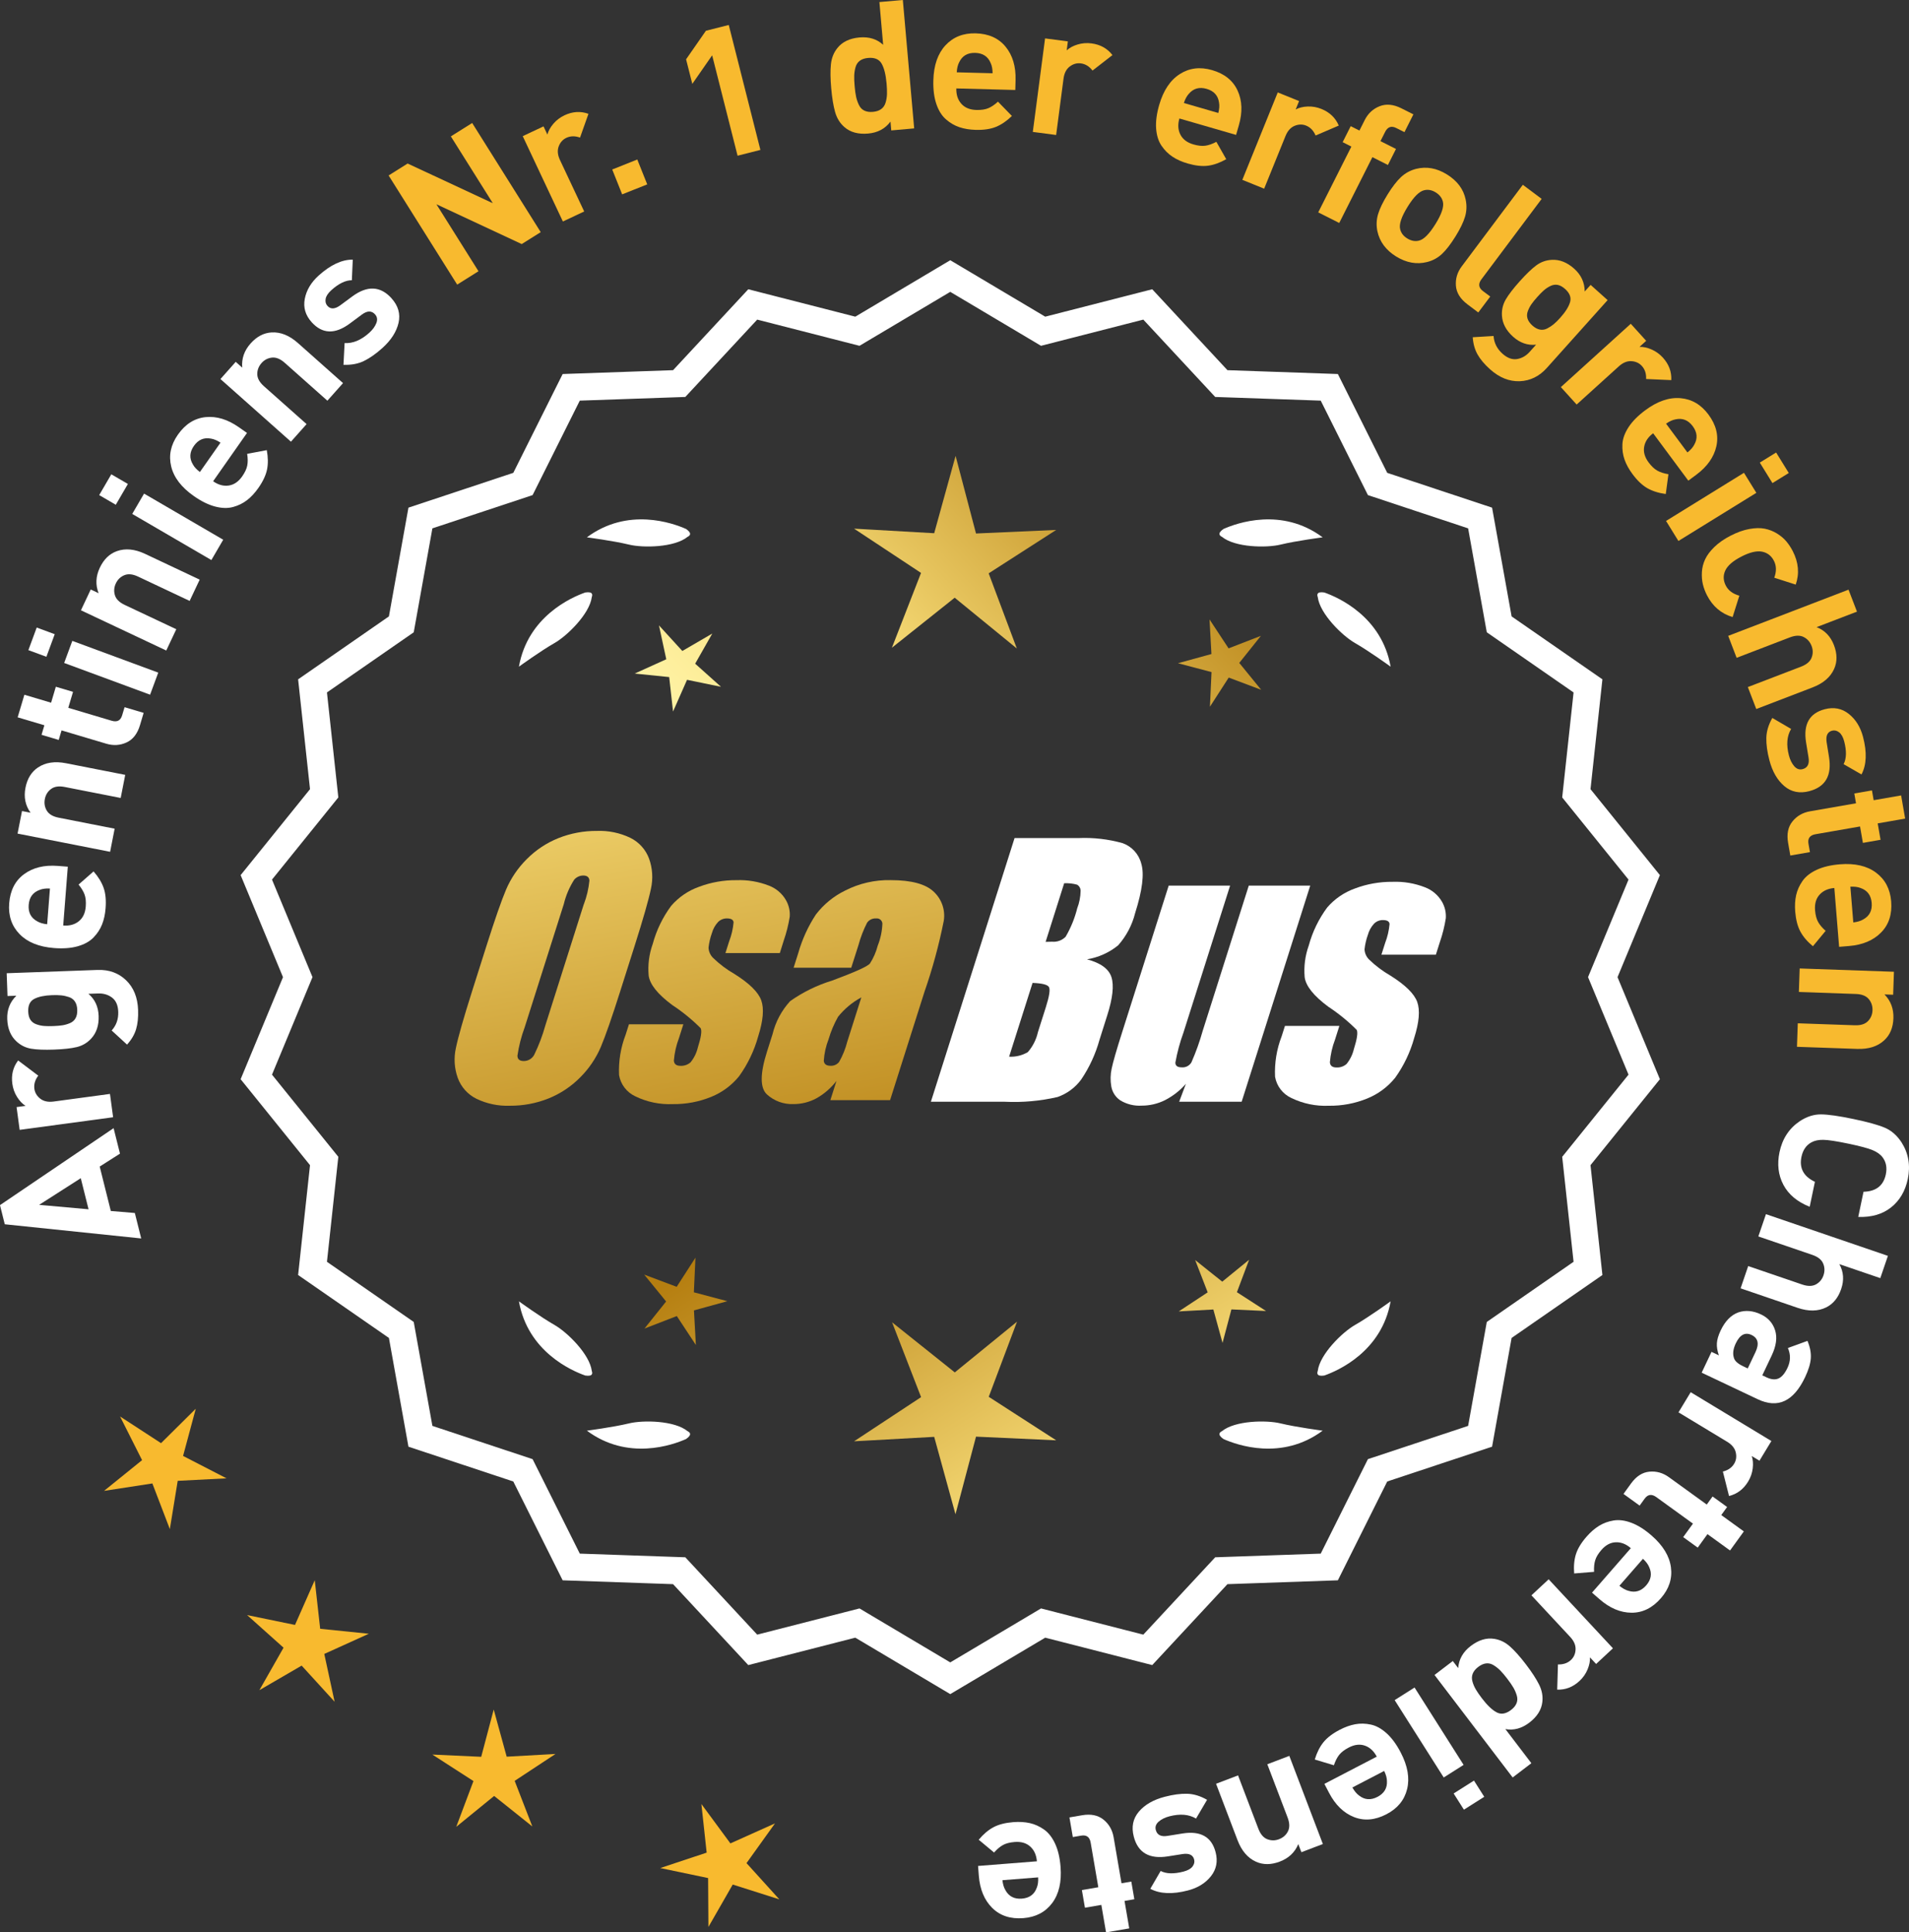 <?xml version="1.0" encoding="UTF-8"?>
<svg xmlns="http://www.w3.org/2000/svg" xmlns:xlink="http://www.w3.org/1999/xlink" id="Layer_2" data-name="Layer 2" viewBox="0 0 168.727 170.784">
  <rect x="0" y="0" width="168.727" height="170.784" fill="#333333" stroke="none"/>
  <defs>
    <style>
      .cls-1 {
        fill: url(#linear-gradient-8);
      }

      .cls-2 {
        fill: url(#linear-gradient-7);
      }

      .cls-3 {
        fill: url(#linear-gradient-5);
      }

      .cls-4 {
        fill: url(#linear-gradient-6);
      }

      .cls-5 {
        fill: url(#linear-gradient-9);
      }

      .cls-6 {
        fill: url(#linear-gradient-4);
      }

      .cls-7 {
        fill: url(#linear-gradient-3);
      }

      .cls-8 {
        fill: url(#linear-gradient-2);
      }

      .cls-9 {
        fill: url(#linear-gradient);
      }

      .cls-10 {
        fill: #f8ba2f;
      }

      .cls-11 {
        stroke: #fff;
        stroke-miterlimit: 10;
        stroke-width: .622px;
      }

      .cls-11, .cls-12 {
        fill: #fff;
      }
    </style>
    <linearGradient id="linear-gradient" x1="110.342" y1="195.987" x2="58.916" y2="113.467" gradientUnits="userSpaceOnUse">
      <stop offset="0" stop-color="#f9df7b"></stop>
      <stop offset=".279" stop-color="#b57e10"></stop>
      <stop offset=".323" stop-color="#c89d38"></stop>
      <stop offset=".417" stop-color="#efda86"></stop>
      <stop offset=".46" stop-color="#fff3a6"></stop>
      <stop offset=".642" stop-color="#f9df7b"></stop>
      <stop offset="1" stop-color="#b57e10"></stop>
    </linearGradient>
    <linearGradient id="linear-gradient-2" x1="123.589" y1="187.731" x2="72.164" y2="105.211" xlink:href="#linear-gradient"></linearGradient>
    <linearGradient id="linear-gradient-3" x1="145.116" y1="174.315" x2="93.691" y2="91.796" xlink:href="#linear-gradient"></linearGradient>
    <linearGradient id="linear-gradient-4" x1="44.904" y1="63.936" x2="76.596" y2="234.955" gradientUnits="userSpaceOnUse">
      <stop offset="0" stop-color="#f9df7b"></stop>
      <stop offset=".279" stop-color="#b57e10"></stop>
      <stop offset=".284" stop-color="#e5c25b"></stop>
      <stop offset=".286" stop-color="#f9df7b"></stop>
      <stop offset=".46" stop-color="#fff3a6"></stop>
      <stop offset=".642" stop-color="#f9df7b"></stop>
      <stop offset="1" stop-color="#b57e10"></stop>
    </linearGradient>
    <linearGradient id="linear-gradient-5" x1="57.412" y1="61.618" x2="89.104" y2="232.637" xlink:href="#linear-gradient-4"></linearGradient>
    <linearGradient id="linear-gradient-6" x1="70.037" y1="59.279" x2="101.729" y2="230.297" xlink:href="#linear-gradient-4"></linearGradient>
    <linearGradient id="linear-gradient-7" x1="49.351" y1="113.337" x2="115.127" y2="52.345" xlink:href="#linear-gradient"></linearGradient>
    <linearGradient id="linear-gradient-8" x1="27.132" y1="89.376" x2="92.908" y2="28.383" xlink:href="#linear-gradient"></linearGradient>
    <linearGradient id="linear-gradient-9" x1="34.188" y1="96.985" x2="99.964" y2="35.992" xlink:href="#linear-gradient"></linearGradient>
  </defs>
  <g id="Layer_1-2" data-name="Layer 1">
    <g>
      <g>
        <polygon class="cls-10" points="17.303 124.505 14.234 127.547 10.612 125.19 12.557 129.049 9.196 131.765 13.467 131.108 15.012 135.143 15.707 130.878 20.022 130.656 16.181 128.677 17.303 124.505"></polygon>
        <polygon class="cls-10" points="28.299 143.954 27.819 139.66 26.074 143.613 21.841 142.742 25.061 145.624 22.925 149.38 26.661 147.208 29.574 150.4 28.662 146.176 32.598 144.392 28.299 143.954"></polygon>
        <polygon class="cls-10" points="44.783 155.257 43.637 151.09 42.532 155.268 38.215 155.07 41.846 157.412 40.325 161.457 43.674 158.727 47.05 161.424 45.489 157.394 49.098 155.017 44.783 155.257"></polygon>
        <polygon class="cls-10" points="65.981 164.664 68.498 161.152 64.556 162.921 61.993 159.441 62.458 163.738 58.357 165.099 62.586 165.985 62.614 170.306 64.763 166.558 68.881 167.867 65.981 164.664"></polygon>
      </g>
      <path class="cls-11" d="M83.989,149.366l-8.345-4.961-9.405,2.409-6.61-7.111-9.703-.338-4.338-8.685-9.214-3.058-1.716-9.556-7.98-5.53,1.046-9.652-6.098-7.554,3.723-8.967-3.723-8.967,6.098-7.554-1.046-9.652,7.98-5.53,1.716-9.556,9.214-3.058,4.338-8.685,9.703-.338,6.61-7.111,9.405,2.409,8.345-4.961,8.345,4.961,9.405-2.409,6.61,7.111,9.703.338,4.338,8.685,9.214,3.058,1.716,9.556,7.98,5.53-1.046,9.652,6.098,7.554-3.723,8.967,3.723,8.967-6.098,7.554,1.046,9.652-7.98,5.53-1.716,9.556-9.214,3.058-4.338,8.685-9.703.338-6.61,7.111-9.405-2.409-8.345,4.961ZM75.919,142.489l8.07,4.797,8.07-4.797,9.095,2.329,6.392-6.877,9.383-.327,4.195-8.399,8.91-2.957,1.659-9.241,7.716-5.348-1.011-9.334,5.897-7.305-3.6-8.671,3.6-8.671-5.897-7.305,1.011-9.334-7.716-5.348-1.659-9.241-8.91-2.957-4.195-8.399-9.383-.327-6.392-6.877-9.095,2.329-8.07-4.797-8.07,4.797-9.095-2.329-6.392,6.877-9.383.327-4.195,8.399-8.91,2.957-1.659,9.241-7.716,5.348,1.011,9.334-5.897,7.305,3.6,8.671-3.6,8.671,5.897,7.305-1.011,9.334,7.716,5.348,1.659,9.241,8.91,2.957,4.195,8.399,9.383.327,6.392,6.877,9.095-2.329Z"></path>
      <g>
        <polygon class="cls-9" points="61.327 114.216 61.468 111.155 59.807 113.73 56.939 112.651 58.875 115.026 56.962 117.42 59.819 116.313 61.505 118.872 61.335 115.813 64.29 115 61.327 114.216"></polygon>
        <polygon class="cls-8" points="89.888 116.812 84.389 121.294 78.847 116.866 81.41 123.48 75.486 127.383 82.569 126.99 84.45 133.83 86.265 126.972 93.351 127.296 87.39 123.451 89.888 116.812"></polygon>
        <polygon class="cls-7" points="109.324 114.206 110.403 111.338 108.028 113.274 105.634 111.362 106.741 114.219 104.182 115.904 107.242 115.734 108.054 118.689 108.838 115.727 111.899 115.867 109.324 114.206"></polygon>
      </g>
      <g>
        <path class="cls-12" d="M107.997,126.491c-.114.057-.184.124-.207.201-.001.001-.002.002-.003.003.001 0.0.001 0.0.002.001-.036.131.066.291.35.488,1.179.524,5.149,1.947,8.764-.74,0,0-2.348-.308-3.726-.643-1.249-.304-4.027-.256-5.179.691Z"></path>
        <path class="cls-12" d="M116.457,121.452c0.0.001-0.0.003,0,.004.001-0.0.001-0.0.002-.001.063.12.248.166.589.115,1.217-.428,5.08-2.121,5.862-6.557,0,0-1.918,1.389-3.15,2.091-1.117.637-3.103,2.579-3.29,4.059-.043.12-.049.217-.013.288Z"></path>
      </g>
      <g>
        <path class="cls-12" d="M60.778,126.491c.114.057.184.124.207.201.001.001.002.002.003.003-.001 0-.001 0-.002.001.036.131-.066.291-.35.488-1.179.524-5.149,1.947-8.764-.74,0,0,2.348-.308,3.726-.643,1.249-.304,4.027-.256,5.179.691Z"></path>
        <path class="cls-12" d="M52.318,121.452c-0.0.001 0.0.003,0,.004-.001-0-.001-0-.002-.001-.063.12-.248.166-.589.115-1.217-.428-5.08-2.121-5.862-6.557,0,0,1.918,1.389,3.15,2.091,1.117.637,3.103,2.579,3.29,4.059.043.12.049.217.013.288Z"></path>
      </g>
      <g>
        <path class="cls-12" d="M60.778,47.443c.114-.057.184-.124.207-.201.001-.001.002-.002.003-.003-.001-0-.001-0-.002-.001.036-.131-.066-.291-.35-.488-1.179-.524-5.149-1.947-8.764.74,0,0,2.348.308,3.726.643,1.249.304,4.027.256,5.179-.691Z"></path>
        <path class="cls-12" d="M52.318,52.482c-0-.001 0-.003,0-.004-.001 0-.001 0-.002.001-.063-.12-.248-.166-.589-.115-1.217.428-5.08,2.121-5.862,6.557,0,0,1.918-1.389,3.15-2.091,1.117-.637,3.103-2.579,3.29-4.059.043-.12.049-.217.013-.288Z"></path>
      </g>
      <g>
        <path class="cls-12" d="M107.997,47.443c-.114-.057-.184-.124-.207-.201-.001-.001-.002-.002-.003-.003.001-0.0.001-0.0.002-.001-.036-.131.066-.291.35-.488,1.179-.524,5.149-1.947,8.764.74,0,0-2.348.308-3.726.643-1.249.304-4.027.256-5.179-.691Z"></path>
        <path class="cls-12" d="M116.457,52.482c0-.001-0-.003,0-.004.001 0.0.001 0.0.002.001.063-.12.248-.166.589-.115,1.217.428,5.08,2.121,5.862,6.557,0,0-1.918-1.389-3.15-2.091-1.117-.637-3.103-2.579-3.29-4.059-.043-.12-.049-.217-.013-.288Z"></path>
      </g>
      <g id="Group_4" data-name="Group 4">
        <g id="Group_1" data-name="Group 1">
          <path id="Path_1" data-name="Path 1" class="cls-6" d="M54.83,87.574c-.743,2.341-1.321,3.999-1.734,4.975-.429.998-1.045,1.904-1.814,2.67-.793.803-1.741,1.435-2.787,1.858-1.09.438-2.256.658-3.431.648-1.017.039-2.027-.171-2.945-.611-.769-.376-1.363-1.035-1.657-1.839-.308-.854-.365-1.778-.165-2.663.198-.958.677-2.638,1.438-5.039l1.265-3.987c.743-2.341,1.321-3.999,1.734-4.975.429-.998,1.045-1.904,1.814-2.67.793-.803,1.741-1.435,2.787-1.858,1.091-.437,2.256-.656,3.431-.646,1.017-.039,2.027.171,2.945.611.768.377,1.362,1.036,1.657,1.84.308.854.365,1.778.165,2.663-.198.958-.677,2.637-1.438,5.037l-1.266,3.986ZM51.604,79.915c.255-.669.42-1.369.49-2.082-.014-.303-.197-.454-.548-.454-.305.003-.593.136-.794.366-.426.665-.737,1.397-.922,2.166l-3.456,10.883c-.3.811-.515,1.65-.64,2.506,0,.319.194.476.565.476.383-.001.734-.212.915-.548.408-.836.739-1.708.988-2.604l3.398-10.71.003.003Z"></path>
          <path id="Path_2" data-name="Path 2" class="cls-3" d="M68.927,84.232h-4.81l.329-1.035c.208-.538.339-1.102.391-1.676-.018-.234-.216-.351-.592-.351-.295-.003-.578.115-.785.325-.254.277-.438.611-.538.973-.15.416-.25.849-.298,1.289.015.339.158.661.399.9.569.552,1.206,1.031,1.894,1.425,1.317.827,2.106,1.604,2.367,2.33.259.728.172,1.789-.271,3.182-.35,1.263-.919,2.454-1.683,3.518-.654.81-1.504,1.439-2.469,1.829-1.077.439-2.23.656-3.393.64-1.148.051-2.29-.186-3.322-.691-.755-.353-1.289-1.052-1.43-1.873-.055-1.217.143-2.433.582-3.57l.293-.922h4.808l-.384,1.21c-.246.642-.398,1.316-.454,2.001.022.307.216.461.574.461.33.02.655-.092.903-.311.308-.381.527-.826.64-1.302.289-.911.373-1.482.251-1.712-.764-.766-1.605-1.451-2.509-2.045-1.291-.958-1.987-1.829-2.088-2.612-.083-.943.039-1.893.359-2.784.329-1.218.883-2.363,1.634-3.376.659-.761,1.503-1.338,2.45-1.676,1.062-.401,2.19-.6,3.325-.589.978-.037,1.953.127,2.864.483.631.24,1.16.689,1.498,1.273.258.444.376.955.34,1.467-.114.719-.291,1.427-.53,2.114l-.348,1.111v-.008Z"></path>
          <path id="Path_3" data-name="Path 3" class="cls-4" d="M75.238,85.531h-5.095l.406-1.28c.343-1.213.869-2.366,1.559-3.42.686-.899,1.573-1.626,2.59-2.122,1.245-.636,2.629-.953,4.027-.922,1.836,0,3.11.347,3.822,1.042.696.657,1.021,1.616.867,2.561-.422,2.122-.99,4.212-1.701,6.255l-3.043,9.588h-5.279l.542-1.701c-.481.626-1.083,1.149-1.771,1.536-.626.339-1.326.515-2.038.512-.862.033-1.703-.275-2.341-.856-.611-.57-.611-1.82,0-3.75l.498-1.571c.264-1.09.8-2.096,1.558-2.923,1.131-.798,2.383-1.411,3.707-1.814,2.019-.75,3.134-1.252,3.343-1.508.313-.488.546-1.023.691-1.584.247-.621.386-1.28.41-1.948-.017-.269-.248-.473-.517-.457-.011.001-.021.002-.032.003-.317-.024-.622.121-.805.381-.322.631-.577,1.295-.761,1.979l-.638,1.997ZM76.129,88.15c-.793.427-1.493,1.009-2.056,1.712-.356.627-.637,1.293-.838,1.986-.24.612-.383,1.257-.424,1.913.033.285.223.432.582.432.297.022.586-.104.772-.337.316-.559.557-1.156.717-1.778l1.247-3.928Z"></path>
        </g>
        <g id="Group_3" data-name="Group 3">
          <path id="Path_7" data-name="Path 7" class="cls-12" d="M89.665,74.07h5.641c1.319-.059,2.639.092,3.91.446.817.29,1.437.967,1.654,1.807.278.907.098,2.367-.542,4.379-.264,1.057-.78,2.035-1.503,2.849-.794.644-1.742,1.07-2.751,1.236,1.207.319,1.928.841,2.162,1.576s.11,1.862-.373,3.376l-.684,2.162c-.345,1.246-.89,2.429-1.613,3.501-.526.72-1.258,1.262-2.1,1.554-1.523.352-3.088.492-4.649.417h-6.541l7.396-23.304h-.007ZM91.264,86.868l-2.073,6.522c.579.032,1.154-.108,1.654-.402.44-.507.747-1.115.893-1.771l.691-2.173c.318-.999.411-1.603.278-1.814-.132-.212-.611-.329-1.445-.359l.003-.004ZM94.058,78.06l-1.642,5.183c.245-.011.435-.014.57-.014.446.042.887-.119,1.2-.44.459-.785.804-1.631,1.024-2.513.188-.49.289-1.008.3-1.532.004-.229-.116-.442-.314-.556-.368-.102-.75-.144-1.131-.126l-.007-.002Z"></path>
          <path id="Path_8" data-name="Path 8" class="cls-12" d="M115.805,78.273l-6.061,19.1h-5.523l.596-1.588c-.519.596-1.147,1.088-1.851,1.449-.638.318-1.342.484-2.056.483-.66.041-1.318-.12-1.885-.461-.422-.281-.712-.723-.801-1.222-.094-.527-.084-1.068.03-1.591.114-.552.428-1.65.951-3.288l4.09-12.884h5.428l-4.126,12.997c-.313.861-.551,1.747-.713,2.648,0,.278.183.417.56.417.344.031.676-.137.856-.432.396-.901.729-1.829.995-2.776l4.079-12.854h5.428l.003.003Z"></path>
          <path id="Path_9" data-name="Path 9" class="cls-12" d="M126.906,84.378h-4.81l.329-1.035c.208-.538.339-1.102.391-1.676-.018-.234-.216-.351-.592-.351-.295-.003-.578.115-.784.325-.254.277-.438.611-.538.973-.15.416-.249.848-.297,1.287.015.339.158.661.399.9.569.553,1.205,1.032,1.893,1.426,1.317.827,2.106,1.604,2.367,2.33.259.728.172,1.789-.271,3.182-.35,1.263-.919,2.454-1.683,3.518-.654.809-1.504,1.439-2.469,1.829-1.077.439-2.23.656-3.393.64-1.148.051-2.29-.186-3.322-.691-.755-.353-1.289-1.052-1.43-1.873-.055-1.217.143-2.433.582-3.57l.293-.922h4.81l-.384,1.211c-.246.642-.398,1.316-.454,2.001.022.307.216.461.574.461.33.02.655-.092.903-.311.308-.381.527-.826.64-1.302.289-.911.373-1.482.251-1.712-.764-.766-1.605-1.451-2.509-2.045-1.291-.958-1.987-1.829-2.088-2.612-.083-.943.039-1.893.359-2.784.329-1.218.883-2.363,1.634-3.376.659-.761,1.503-1.338,2.45-1.676,1.062-.401,2.19-.6,3.325-.589.978-.037,1.953.127,2.864.483.632.239,1.163.689,1.503,1.273.258.444.376.955.34,1.467-.114.719-.291,1.427-.53,2.114l-.351,1.108-.004-.005Z"></path>
        </g>
      </g>
      <g>
        <path class="cls-12" d="M10.041,99.709l.563,2.251-1.792,1.141.982,3.927,2.123.178.563,2.25-12.059-1.254-.423-1.692,10.041-6.802ZM7.14,104.13l-3.682,2.356,4.369.391-.688-2.747Z"></path>
        <path class="cls-12" d="M1.603,93.725l1.779,1.342c-.283.372-.397.759-.344,1.161.048.349.222.64.522.874s.694.318,1.181.252l4.979-.672.278,2.061-8.261,1.115-.272-2.014.794-.107c-.283-.177-.534-.442-.754-.794-.22-.352-.359-.74-.415-1.163-.106-.782.065-1.467.513-2.055Z"></path>
        <path class="cls-12" d="M8.621,85.725c1.012-.037,1.853.267,2.521.909.669.643,1.023,1.519,1.064,2.627.023.661-.036,1.229-.179,1.704-.142.475-.409.927-.799,1.358l-1.358-1.248c.41-.452.604-1.004.581-1.654-.021-.575-.204-.993-.551-1.253-.345-.26-.757-.381-1.238-.364l-.847.031c.572.481.874,1.132.904,1.952.029.832-.191,1.502-.665,2.01-.349.375-.77.623-1.263.743-.49.119-1.163.194-2.017.225-.853.031-1.525.005-2.02-.079-.494-.084-.93-.3-1.304-.649-.509-.473-.779-1.13-.81-1.972-.029-.821.24-1.508.807-2.062l-.783.028-.073-2.015,8.027-.291ZM4.603,87.953c-.672.024-1.197.134-1.573.329-.377.195-.557.57-.535,1.124.011.299.074.54.193.722.118.183.293.315.519.397.229.083.453.133.679.151.225.019.497.022.817.01.319-.011.591-.034.813-.069.223-.035.445-.099.666-.192.221-.093.386-.238.496-.434.11-.196.16-.444.149-.742-.011-.299-.078-.542-.202-.729-.124-.188-.301-.32-.527-.397s-.453-.128-.679-.151c-.225-.024-.497-.03-.816-.019Z"></path>
        <path class="cls-12" d="M5.993,76.597l-.406,5.2c.553.043,1.012-.081,1.377-.374.366-.293.57-.726.615-1.3.033-.425-.001-.778-.102-1.059-.102-.281-.279-.575-.532-.884l1.325-1.164c.423.483.719.969.89,1.458.171.489.229,1.09.172,1.803-.04.532-.145,1.008-.312,1.428s-.418.805-.756,1.153c-.337.348-.802.606-1.393.774-.591.168-1.291.22-2.098.157-1.33-.104-2.344-.514-3.043-1.232-.697-.718-1.004-1.625-.918-2.72.089-1.138.527-1.997,1.315-2.577.79-.581,1.785-.824,2.986-.73l.878.068ZM4.414,78.528c-.363-.018-.665.023-.908.122-.595.211-.917.651-.97,1.321-.054.67.198,1.155.752,1.455.226.135.519.222.88.261l.246-3.158Z"></path>
        <path class="cls-12" d="M11.068,68.484l-.401,2.041-4.946-.972c-.512-.101-.914-.042-1.208.178-.293.219-.476.513-.548.879-.073.376-.018.722.171,1.037.188.314.539.521,1.053.622l4.944.972-.4,2.041-8.18-1.607.392-1.994.755.148c-.461-.645-.611-1.381-.448-2.207.158-.806.526-1.402,1.102-1.79.665-.445,1.493-.571,2.488-.375l5.228,1.027Z"></path>
        <path class="cls-12" d="M12.695,63.006l-.324,1.089c-.227.757-.622,1.265-1.188,1.524-.567.26-1.162.297-1.786.111l-3.957-1.178-.251.843-1.518-.452.251-.844-2.362-.703.595-1.994,2.361.703.419-1.411,1.519.452-.42,1.411,3.834,1.142c.481.143.789-.015.926-.476l.216-.721,1.687.502Z"></path>
        <path class="cls-12" d="M4.837,56.051l-.736,1.996-1.592-.588.736-1.996,1.592.588ZM13.987,59.447l-.721,1.951-7.595-2.805.721-1.951,7.595,2.805Z"></path>
        <path class="cls-12" d="M17.65,51.228l-.888,1.881-4.558-2.15c-.473-.223-.878-.264-1.216-.122-.339.141-.587.381-.747.719-.163.347-.192.696-.086,1.047.105.351.395.637.867.86l4.559,2.15-.887,1.881-7.54-3.556.866-1.838.695.328c-.289-.738-.254-1.488.106-2.25.35-.743.852-1.231,1.505-1.466.753-.27,1.587-.189,2.503.243l4.819,2.273Z"></path>
        <path class="cls-12" d="M11.304,42.773l-1.07,1.838-1.466-.854,1.07-1.838,1.466.854ZM19.729,47.701l-1.047,1.797-6.995-4.076,1.047-1.797,6.995,4.077Z"></path>
        <path class="cls-12" d="M21.832,38.263l-2.995,4.27c.453.319.912.445,1.375.379.463-.066.86-.334,1.19-.806.245-.349.396-.67.452-.963.057-.293.054-.637-.009-1.032l1.734-.327c.118.63.126,1.199.024,1.707-.104.508-.36,1.055-.771,1.64-.307.437-.638.793-.994,1.07-.358.277-.771.48-1.237.607-.47.128-1,.114-1.594-.042s-1.223-.467-1.887-.933c-1.09-.766-1.755-1.635-1.99-2.609-.236-.973-.038-1.91.594-2.809.655-.934,1.47-1.45,2.444-1.549.976-.098,1.955.199,2.942.892l.72.505ZM19.49,39.122c-.303-.199-.585-.318-.844-.357-.618-.121-1.121.093-1.507.643-.386.55-.418,1.096-.092,1.636.123.231.331.455.622.672l1.82-2.593Z"></path>
        <path class="cls-12" d="M30.318,33.86l-1.382,1.554-3.768-3.348c-.391-.347-.768-.5-1.131-.46-.365.04-.671.2-.919.479-.255.287-.382.614-.379.98.002.366.199.723.59,1.07l3.769,3.348-1.383,1.554-6.23-5.537,1.35-1.519.574.51c-.069-.789.176-1.499.735-2.129.545-.614,1.165-.941,1.857-.982.798-.047,1.576.266,2.333.939l3.983,3.539Z"></path>
        <path class="cls-12" d="M34.605,26.366c.593.657.799,1.38.62,2.167-.182.788-.655,1.528-1.424,2.221-.57.514-1.116.898-1.635,1.15-.519.253-1.12.365-1.808.337l.1-1.921c.73.045,1.457-.257,2.177-.907.302-.271.511-.557.628-.857s.079-.557-.113-.771c-.307-.341-.696-.334-1.168.019l-1.084.805c-1.295.953-2.41.91-3.347-.127-.557-.618-.761-1.31-.612-2.076.149-.767.558-1.45,1.222-2.05,1.055-.95,2.06-1.419,3.019-1.408l-.082,1.819c-.56.001-1.164.295-1.814.881-.291.264-.46.52-.503.767s.011.454.161.62c.277.309.652.295,1.123-.044l1.061-.784c1.334-.988,2.495-.936,3.48.157Z"></path>
        <path class="cls-10" d="M47.792,20.517l-1.681,1.055-7.54-3.521,3.72,5.921-1.883,1.183-6.06-9.647,1.681-1.055,7.53,3.508-3.71-5.907,1.884-1.183,6.059,9.647Z"></path>
        <path class="cls-10" d="M52.011,10.06l-.745,2.101c-.438-.158-.843-.151-1.209.021-.318.15-.545.404-.677.761-.133.357-.095.758.114,1.201l2.14,4.546-1.883.886-3.549-7.543,1.838-.865.341.724c.084-.323.262-.642.531-.958.27-.315.598-.564.983-.746.714-.336,1.419-.379,2.115-.129Z"></path>
        <path class="cls-10" d="M57.205,16.295l-2.215.884-.878-2.199,2.214-.884.879,2.199Z"></path>
        <path class="cls-10" d="M67.208,13.25l-2.018.511-2.246-8.872-1.754,2.524-.551-2.171,1.754-2.524,2.018-.511,2.797,11.043Z"></path>
        <path class="cls-10" d="M80.799,11.348l-2.025.179-.068-.781c-.469.63-1.128.983-1.979,1.058-.871.077-1.568-.113-2.091-.57-.394-.34-.667-.782-.823-1.325-.154-.543-.27-1.245-.346-2.106-.076-.85-.085-1.556-.027-2.118.059-.562.251-1.044.58-1.448.434-.541,1.081-.85,1.942-.927.85-.075,1.547.142,2.096.65l-.332-3.778,2.071-.183,1.002,11.348ZM78.359,7.371c-.068-.775-.214-1.357-.435-1.745-.222-.387-.62-.556-1.193-.505-.299.026-.539.106-.726.241-.186.134-.315.323-.385.564-.069.242-.109.489-.118.741-.011.253.002.57.036.953.032.383.077.698.131.944.054.247.136.486.249.717.11.231.269.397.477.496.207.1.459.136.756.11.298-.026.54-.106.726-.241.188-.134.317-.322.393-.565.074-.242.117-.495.126-.758.009-.263-.004-.58-.036-.952Z"></path>
        <path class="cls-10" d="M89.738,7.953l-5.213-.137c-.016.555.133,1.007.443,1.356.311.35.755.532,1.331.547.426.011.776-.041,1.053-.156.274-.115.56-.308.854-.578l1.231,1.265c-.46.446-.931.768-1.41.963-.48.196-1.077.284-1.792.265-.532-.014-1.013-.094-1.442-.238-.429-.144-.824-.376-1.189-.696-.366-.319-.646-.769-.844-1.351-.199-.581-.288-1.277-.266-2.088.034-1.333.392-2.366,1.072-3.101.682-.734,1.571-1.087,2.67-1.058,1.14.03,2.021.424,2.642,1.182.621.758.915,1.739.883,2.944l-.023.88ZM87.729,6.475c-.001-.363-.057-.663-.168-.901-.24-.583-.697-.882-1.369-.9-.672-.018-1.143.258-1.414.827-.123.232-.196.529-.216.891l3.167.083Z"></path>
        <path class="cls-10" d="M98.323,4.87l-1.761,1.367c-.284-.371-.629-.583-1.03-.635-.35-.046-.676.046-.98.275-.304.229-.488.587-.552,1.073l-.653,4.981-2.062-.271,1.083-8.265,2.015.264-.103.793c.244-.226.566-.399.963-.519.397-.12.808-.152,1.23-.097.784.103,1.4.447,1.851,1.033Z"></path>
        <path class="cls-10" d="M109.252,11.923l-5.01-1.451c-.155.533-.126,1.008.087,1.425.212.417.595.706,1.148.866.41.118.763.157,1.058.115.296-.042.621-.156.974-.343l.872,1.535c-.559.316-1.095.508-1.607.576-.514.068-1.115.002-1.801-.196-.513-.148-.957-.347-1.335-.595-.378-.248-.703-.573-.977-.974-.272-.401-.431-.908-.477-1.52-.043-.613.047-1.309.272-2.087.37-1.281.978-2.19,1.823-2.729.845-.538,1.793-.655,2.85-.349,1.095.317,1.848.921,2.257,1.811.408.891.444,1.914.109,3.072l-.244.845ZM107.681,9.985c.09-.351.113-.656.064-.914-.085-.625-.451-1.03-1.097-1.217-.645-.187-1.171-.039-1.577.443-.178.193-.323.462-.434.807l3.043.881Z"></path>
        <path class="cls-10" d="M118.328,11.098l-2.049.879c-.183-.431-.461-.722-.836-.875-.327-.132-.666-.125-1.019.019-.353.145-.62.445-.804.899l-1.888,4.656-1.928-.781,3.13-7.726,1.885.763-.301.742c.294-.157.648-.244,1.063-.26.414-.016.82.056,1.216.216.73.296,1.241.785,1.529,1.466Z"></path>
        <path class="cls-10" d="M122.67,14.581l-1.371-.691-2.93,5.816-1.857-.936,2.929-5.816-.771-.389.713-1.415.771.389.467-.929c.293-.581.73-.988,1.313-1.22.583-.232,1.226-.171,1.932.185l1.058.532-.791,1.572-.73-.367c-.428-.216-.755-.1-.98.348l-.41.814,1.371.691-.712,1.415Z"></path>
        <path class="cls-10" d="M128.646,20.892c-.422.68-.819,1.197-1.193,1.548-.375.352-.814.591-1.318.717-.923.233-1.836.068-2.744-.493-.897-.556-1.448-1.298-1.65-2.227-.107-.517-.086-1.022.062-1.514.146-.492.429-1.073.844-1.745.416-.671.809-1.18,1.181-1.528.372-.347.812-.588,1.323-.724.922-.232,1.832-.071,2.729.485.925.572,1.479,1.317,1.664,2.235.107.517.088,1.02-.057,1.507-.145.488-.425,1.067-.84,1.738ZM126.877,19.797c.545-.88.762-1.535.653-1.967-.08-.338-.292-.614-.637-.827-.335-.208-.672-.272-1.01-.192-.435.095-.925.582-1.47,1.462-.55.889-.771,1.549-.661,1.98.08.338.287.61.623.818.345.213.686.28,1.024.2.435-.094.927-.586,1.477-1.475Z"></path>
        <path class="cls-10" d="M130.658,27.617l-.946-.71c-.64-.479-.985-1.03-1.031-1.652-.048-.622.123-1.193.514-1.714l5.4-7.21,1.664,1.247-5.322,7.107c-.301.401-.255.749.137,1.043l.642.479-1.057,1.409Z"></path>
        <path class="cls-10" d="M136.729,32.507c-.676.754-1.478,1.149-2.405,1.185-.927.036-1.804-.317-2.63-1.057-.492-.441-.86-.878-1.102-1.311-.244-.433-.385-.938-.425-1.518l1.842-.112c.042.609.304,1.131.788,1.566.429.384.856.542,1.283.474.428-.069.801-.282,1.121-.639l.565-.632c-.743.079-1.421-.156-2.032-.704-.62-.555-.948-1.18-.986-1.873-.028-.512.086-.987.341-1.424.256-.437.668-.973,1.239-1.609.568-.635,1.055-1.102,1.458-1.4.403-.298.86-.461,1.373-.489.691-.038,1.352.224,1.98.787.611.548.92,1.219.925,2.012l.524-.584,1.501,1.345-5.361,5.982ZM137.915,28.068c.447-.5.733-.954.854-1.361.121-.407-.024-.796-.437-1.166-.223-.199-.441-.32-.654-.361-.214-.041-.43-.009-.646.098-.218.106-.41.234-.58.383-.168.149-.36.343-.573.581-.214.238-.387.449-.516.634-.13.184-.237.389-.323.613s-.097.443-.032.659.209.423.43.622c.224.199.445.32.667.36.222.041.438.007.651-.103.213-.11.406-.238.579-.383.174-.145.368-.338.581-.576Z"></path>
        <path class="cls-10" d="M147.717,33.596l-2.226-.099c.023-.467-.103-.851-.374-1.151-.236-.261-.546-.403-.926-.425-.38-.023-.752.131-1.114.46l-3.725,3.373-1.396-1.541,6.179-5.597,1.363,1.506-.592.537c.332-.014.688.062,1.069.229.381.166.715.407,1.002.723.529.585.775,1.247.739,1.985Z"></path>
        <path class="cls-10" d="M149.221,42.481l-3.108-4.188c-.446.331-.71.727-.792,1.187-.084.46.045.922.389,1.385.255.342.513.586.772.731.261.146.588.251.982.317l-.235,1.749c-.635-.086-1.179-.258-1.629-.515-.448-.257-.887-.673-1.312-1.247-.318-.428-.553-.855-.703-1.281-.15-.427-.213-.882-.188-1.366.026-.484.207-.984.542-1.498.335-.515.827-1.013,1.479-1.497,1.07-.795,2.104-1.151,3.103-1.068.997.083,1.825.565,2.479,1.447.681.916.913,1.852.7,2.808-.214.956-.806,1.793-1.771,2.512l-.708.525ZM149.144,39.988c.285-.225.486-.454.604-.688.311-.549.266-1.093-.135-1.633-.402-.539-.91-.74-1.524-.602-.259.046-.536.172-.834.38l1.889,2.543Z"></path>
        <path class="cls-10" d="M148.347,47.812l-1.093-1.77,6.887-4.255,1.094,1.77-6.888,4.255ZM156.658,42.696l-1.118-1.811,1.442-.891,1.119,1.81-1.443.892Z"></path>
        <path class="cls-10" d="M153.14,54.538c-1.005-.298-1.761-.941-2.269-1.927-.16-.313-.281-.635-.361-.966s-.109-.69-.088-1.08c.021-.389.116-.765.284-1.127.167-.362.441-.728.821-1.097.38-.369.859-.702,1.438-1.0.578-.297,1.128-.493,1.649-.588.521-.094.976-.103,1.363-.026.387.077.747.218,1.082.424.334.206.609.439.827.699.217.26.407.546.567.859.512.996.6,1.983.263,2.959l-1.896-.608c.203-.561.193-1.059-.032-1.495-.224-.437-.566-.705-1.024-.804-.483-.1-1.1.043-1.85.429-.758.39-1.238.811-1.438,1.261-.188.432-.166.865.058,1.302s.624.735,1.198.895l-.595,1.889Z"></path>
        <path class="cls-10" d="M155.229,62.666l-.746-1.942,4.706-1.806c.487-.187.799-.452.93-.794.132-.342.13-.687-.003-1.036-.138-.358-.37-.621-.697-.787-.325-.166-.733-.155-1.222.032l-4.705,1.806-.745-1.941,10.635-4.083.746,1.942-3.57,1.37c.725.281,1.236.811,1.534,1.587.295.767.301,1.467.019,2.101-.325.73-.961,1.277-1.906,1.64l-4.975,1.909Z"></path>
        <path class="cls-10" d="M159.918,69.923c-.856.225-1.594.076-2.21-.446-.616-.522-1.057-1.283-1.319-2.284-.195-.743-.285-1.403-.271-1.98.014-.577.19-1.164.529-1.76l1.661.97c-.375.628-.439,1.411-.193,2.35.104.392.261.709.474.951.213.242.458.326.736.253.443-.116.616-.466.519-1.046l-.217-1.333c-.251-1.588.298-2.56,1.65-2.915.805-.211,1.513-.075,2.126.41.611.484,1.031,1.16,1.259,2.026.36,1.372.315,2.481-.135,3.327l-1.579-.909c.256-.497.272-1.169.051-2.015-.102-.382-.25-.648-.45-.8s-.408-.199-.625-.142c-.402.105-.562.445-.477,1.019l.209,1.302c.265,1.64-.314,2.646-1.737,3.02Z"></path>
        <path class="cls-10" d="M158.237,75.612l-.195-1.119c-.135-.778-.007-1.409.384-1.894.392-.485.909-.783,1.551-.895l4.066-.709-.15-.867,1.56-.272.151.867,2.427-.423.356,2.049-2.427.423.253,1.45-1.561.272-.252-1.45-3.942.687c-.492.086-.698.365-.616.838l.13.741-1.734.302Z"></path>
        <path class="cls-10" d="M162.55,83.682l-.423-5.199c-.553.045-.987.241-1.302.587s-.447.807-.401,1.381c.035.425.124.769.269,1.03.146.261.367.524.667.788l-1.125,1.36c-.494-.409-.864-.842-1.109-1.298s-.397-1.041-.456-1.753c-.044-.532-.016-1.018.081-1.459.098-.441.286-.861.564-1.258.278-.397.695-.726,1.252-.985.557-.26,1.239-.422,2.048-.488,1.327-.108,2.395.136,3.197.735.803.598,1.249,1.445,1.34,2.54.092,1.137-.205,2.055-.893,2.753-.687.698-1.631,1.096-2.832,1.194l-.877.072ZM163.803,81.525c.36-.04.653-.128.877-.264.554-.302.804-.788.749-1.458s-.38-1.109-.975-1.317c-.243-.098-.546-.137-.909-.118l.258,3.157Z"></path>
        <path class="cls-10" d="M158.825,92.519l.072-2.079,5.037.175c.522.019.911-.104,1.166-.367.255-.264.388-.582.401-.955.013-.384-.099-.716-.334-.997-.235-.28-.614-.43-1.138-.448l-5.035-.176.07-2.079,8.332.291-.07,2.031-.768-.027c.557.564.82,1.267.791,2.109-.028.821-.298,1.468-.806,1.941-.583.545-1.383.8-2.396.765l-5.324-.186Z"></path>
        <path class="cls-12" d="M159.949,106.656c-1.097-.437-1.87-1.084-2.324-1.941-.452-.857-.566-1.819-.344-2.884.249-1.19.85-2.106,1.8-2.745.619-.405,1.246-.603,1.883-.596.636.008,1.586.144,2.848.409,1.264.264,2.189.52,2.773.768.586.248,1.081.681,1.485,1.3.615.968.798,2.047.55,3.237-.224,1.065-.714,1.899-1.473,2.504-.759.604-1.728.886-2.906.846l.465-2.224c1.106-.03,1.764-.541,1.972-1.533.124-.595.028-1.1-.288-1.515-.196-.259-.492-.471-.889-.635-.396-.165-1.111-.355-2.145-.571-1.033-.216-1.765-.328-2.194-.336-.429-.008-.785.067-1.068.226-.455.253-.746.677-.871,1.273-.209,1.002.187,1.739,1.188,2.21l-.462,2.208Z"></path>
        <path class="cls-12" d="M153.842,113.864l.673-1.968,4.769,1.63c.496.169.902.165,1.224-.013.318-.178.54-.444.66-.797.124-.363.114-.713-.03-1.05-.144-.337-.462-.59-.958-.759l-4.769-1.63.673-1.968,10.779,3.685-.673,1.968-3.618-1.237c.377.681.43,1.415.159,2.202-.265.777-.709,1.318-1.332,1.624-.718.352-1.557.364-2.516.037l-5.041-1.724Z"></path>
        <path class="cls-12" d="M150.403,121.315l.87-1.836.65.308c-.136-.384-.195-.739-.177-1.066.02-.327.131-.703.331-1.127.397-.839.924-1.375,1.576-1.608.631-.209,1.293-.149,1.987.18.636.301,1.053.771,1.253,1.409.2.637.099,1.38-.304,2.229l-.829,1.75.376.178c.414.196.769.228,1.062.096.293-.133.556-.445.789-.936.278-.588.29-1.173.035-1.754l1.731-.63c.233.558.329,1.074.294,1.547-.035.473-.203,1.027-.505,1.664-1.015,2.14-2.407,2.789-4.183,1.948l-4.958-2.35ZM154.07,120.751l.404.192.679-1.431c.352-.742.238-1.25-.34-1.525-.568-.27-1.033-.023-1.395.738-.233.492-.288.92-.166,1.285.072.271.345.518.817.741Z"></path>
        <path class="cls-12" d="M152.82,132.218l-.544-2.161c.454-.112.786-.341.996-.688.183-.301.229-.637.142-1.008-.087-.371-.341-.683-.761-.937l-4.299-2.6,1.078-1.78,7.132,4.315-1.053,1.739-.684-.414c.108.315.138.679.088,1.091-.05.412-.185.801-.406,1.166-.409.675-.972,1.101-1.689,1.278Z"></path>
        <path class="cls-12" d="M143.492,132.034l.666-.92c.462-.64,1.004-.988,1.626-1.046.62-.058,1.194.104,1.722.486l3.345,2.42.516-.713,1.283.929-.516.713,1.995,1.445-1.219,1.685-1.995-1.445-.863,1.193-1.284-.929.863-1.192-3.239-2.345c-.407-.294-.751-.246-1.033.143l-.44.609-1.426-1.032Z"></path>
        <path class="cls-12" d="M140.711,140.759l3.43-3.93c-.418-.365-.861-.539-1.328-.522-.468.016-.891.242-1.27.676-.28.321-.464.625-.55.91-.088.286-.121.628-.102,1.028l-1.758.142c-.053-.639.001-1.206.155-1.7.156-.494.469-1.011.939-1.549.35-.402.718-.721,1.102-.959.385-.238.816-.396,1.295-.474.479-.078,1.005-.008,1.578.21.576.217,1.167.593,1.779,1.126,1.004.876,1.572,1.811,1.704,2.804s-.164,1.903-.887,2.731c-.75.86-1.615,1.287-2.596,1.282-.978-.006-1.922-.404-2.83-1.197l-.663-.579ZM143.131,140.153c.28.23.548.379.802.445.602.186,1.124.026,1.565-.48.44-.506.529-1.045.264-1.617-.1-.243-.281-.488-.549-.734l-2.082,2.386Z"></path>
        <path class="cls-12" d="M137.633,149.331l.067-2.228c.467.016.849-.114,1.146-.39.257-.24.395-.551.411-.931.018-.381-.142-.75-.476-1.109l-3.425-3.676,1.522-1.418,5.682,6.099-1.486,1.385-.546-.585c.02.333-.052.691-.213,1.074-.16.383-.396.72-.709,1.011-.578.538-1.235.794-1.974.768Z"></path>
        <path class="cls-12" d="M126.789,148.035l1.617-1.232.476.623c.06-.783.429-1.434,1.107-1.951.696-.53,1.386-.742,2.072-.634.514.077.982.304,1.403.68.422.376.894.908,1.418,1.595.518.678.901,1.271,1.153,1.776.251.506.346,1.017.284,1.534-.078.689-.461,1.296-1.147,1.82-.679.518-1.385.708-2.121.571l2.299,3.016-1.653,1.261-6.908-9.06ZM130.976,150.095c.473.619.906,1.033,1.301,1.242.394.209.819.14,1.277-.209.237-.181.399-.378.484-.591.087-.213.095-.44.024-.682-.07-.242-.169-.472-.295-.691-.127-.219-.307-.481-.539-.786-.233-.305-.438-.548-.615-.728-.177-.18-.374-.338-.593-.474-.218-.136-.44-.191-.669-.164-.228.026-.46.13-.697.311-.238.181-.399.378-.485.591s-.096.442-.03.687c.066.245.166.481.299.708s.312.489.538.786Z"></path>
        <path class="cls-12" d="M123.268,150.258l1.757-1.114,4.335,6.838-1.756,1.114-4.336-6.837ZM128.48,158.509l1.797-1.139.908,1.432-1.797,1.139-.908-1.432Z"></path>
        <path class="cls-12" d="M117.056,157.661l4.629-2.407c-.257-.492-.606-.816-1.047-.971-.441-.156-.918-.1-1.428.166-.379.197-.66.413-.846.647-.185.234-.34.541-.468.92l-1.69-.51c.187-.614.441-1.122.767-1.526.325-.404.805-.77,1.438-1.1.474-.246.933-.41,1.377-.491s.904-.071,1.378.031.939.36,1.394.772c.455.413.87.979,1.243,1.698.617,1.183.804,2.26.564,3.233-.239.972-.847,1.712-1.822,2.219-1.012.527-1.973.609-2.884.247-.908-.363-1.642-1.078-2.198-2.147l-.407-.781ZM119.531,157.979c.176.316.371.552.583.706.494.393,1.038.434,1.634.124s.875-.78.836-1.409c-.003-.262-.085-.557-.243-.883l-2.81,1.462Z"></path>
        <path class="cls-12" d="M107.481,157.651l1.944-.74,1.794,4.71c.186.488.449.799.791.931.342.132.687.132,1.035-0.0.358-.137.622-.368.788-.694.168-.326.158-.734-.027-1.222l-1.794-4.71,1.944-.74,2.966,7.791-1.898.723-.274-.718c-.303.732-.848,1.248-1.636,1.547-.768.292-1.468.296-2.102.012-.729-.327-1.274-.964-1.635-1.911l-1.896-4.979Z"></path>
        <path class="cls-12" d="M100.209,162.321c-.224-.857-.072-1.593.451-2.208.524-.615,1.286-1.053,2.288-1.313.742-.193,1.403-.282,1.979-.266.578.016,1.164.194,1.759.535l-.975,1.658c-.627-.377-1.41-.444-2.35-.2-.392.102-.71.259-.952.471-.243.212-.327.457-.255.736.114.444.464.618,1.045.522l1.333-.214c1.589-.247,2.559.305,2.909,1.658.21.805.071,1.513-.415,2.125-.486.611-1.163,1.029-2.03,1.254-1.373.356-2.481.308-3.327-.145l.914-1.576c.496.257,1.168.275,2.015.056.382-.1.649-.249.801-.448.153-.2.2-.408.145-.624-.105-.403-.444-.563-1.018-.48l-1.303.206c-1.64.261-2.646-.322-3.015-1.746Z"></path>
        <path class="cls-12" d="M94.523,160.625l1.119-.192c.778-.133,1.409-.003,1.894.39s.78.91.891,1.552l.697,4.069.867-.149.268,1.561-.868.149.417,2.428-2.05.352-.416-2.428-1.451.249-.268-1.561,1.451-.249-.676-3.943c-.085-.494-.363-.7-.837-.619l-.74.127-.298-1.735Z"></path>
        <path class="cls-12" d="M86.446,164.914l5.199-.41c-.044-.553-.237-.987-.584-1.302-.346-.315-.806-.45-1.38-.405-.425.033-.77.122-1.031.266-.261.144-.524.365-.789.664l-1.357-1.129c.411-.493.845-.861,1.302-1.105.457-.245,1.041-.395,1.754-.451.531-.042,1.019-.013,1.459.085.441.099.86.288,1.256.567.396.279.724.697.982,1.255.258.557.418,1.24.481,2.049.104,1.329-.143,2.395-.742,3.196-.602.802-1.448,1.245-2.544,1.332-1.138.089-2.055-.21-2.751-.899-.695-.689-1.092-1.634-1.187-2.836l-.068-.877ZM88.6,166.173c.039.361.126.653.262.878.301.554.786.805,1.455.752.67-.052,1.11-.376,1.32-.971.1-.243.139-.546.12-.908l-3.157.249Z"></path>
      </g>
      <g>
        <polygon class="cls-2" points="109.533 58.589 111.445 56.196 108.588 57.303 106.903 54.744 107.073 57.803 104.118 58.616 107.08 59.4 106.94 62.46 108.601 59.885 111.469 60.965 109.533 58.589"></polygon>
        <polygon class="cls-1" points="62.956 55.994 60.308 57.534 58.242 55.271 58.889 58.266 56.098 59.53 59.146 59.841 59.487 62.886 60.724 60.083 63.725 60.7 61.442 58.657 62.956 55.994"></polygon>
        <polygon class="cls-5" points="86.264 47.151 84.46 40.29 82.569 47.127 75.486 46.723 81.405 50.635 78.832 57.246 84.381 52.826 89.873 57.315 87.384 50.672 93.351 46.836 86.264 47.151"></polygon>
      </g>
    </g>
  </g>
</svg>
